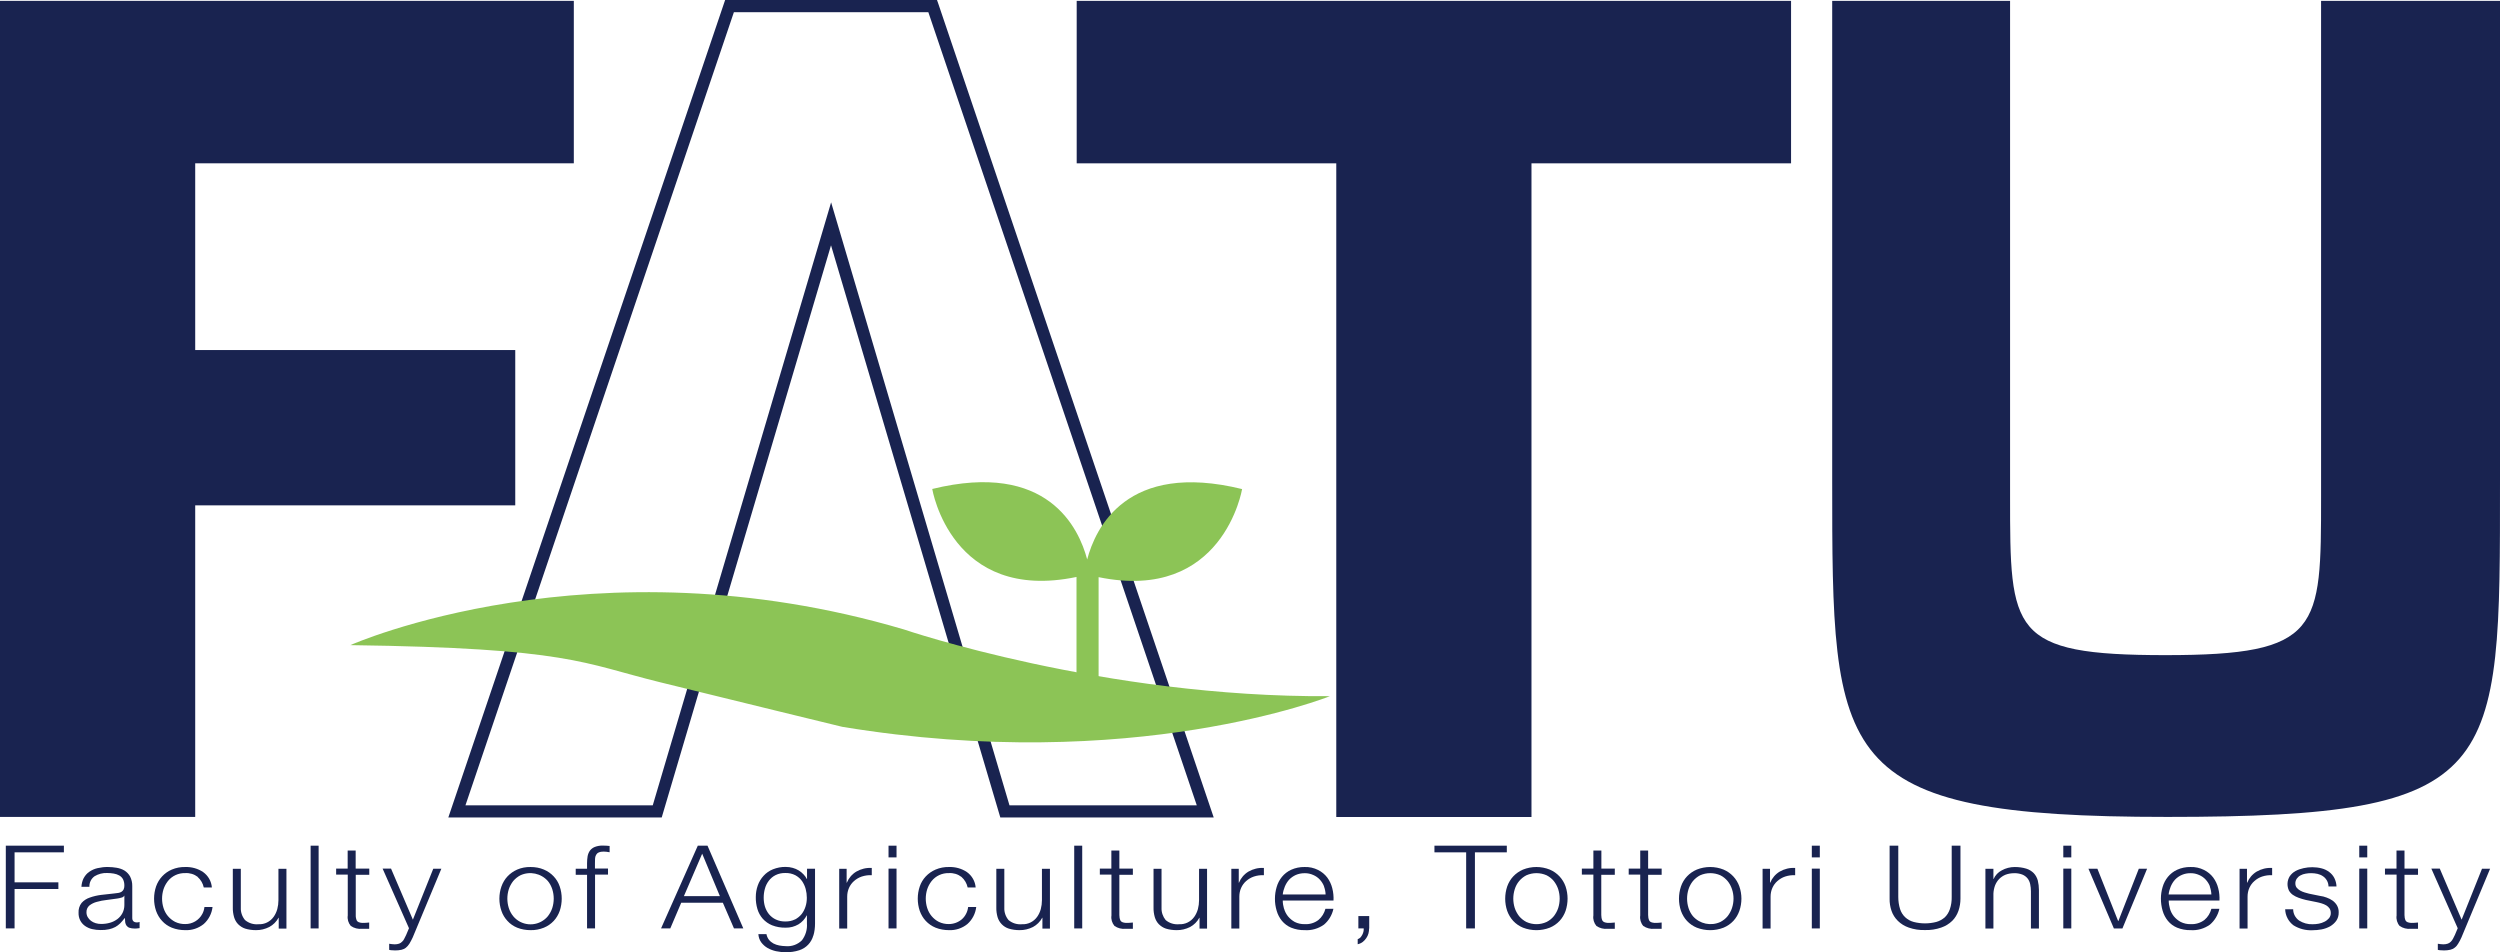 <?xml version="1.0" encoding="UTF-8"?>
<svg id="_レイヤー_1" data-name="レイヤー 1" xmlns="http://www.w3.org/2000/svg" xmlns:xlink="http://www.w3.org/1999/xlink" viewBox="0 0 262.54 100">
  <defs>
    <style>
      .cls-1 {
        fill: none;
      }

      .cls-2 {
        fill: #192350;
      }

      .cls-3 {
        fill: #8cc456;
      }

      .cls-4 {
        clip-path: url(#clippath);
      }
    </style>
    <clipPath id="clippath">
      <rect class="cls-1" width="262.54" height="100"/>
    </clipPath>
  </defs>
  <g class="cls-4">
    <g id="_グループ_18" data-name="グループ 18">
      <path id="_パス_9" data-name="パス 9" class="cls-2" d="M262.54.09v50.38c0,30.8.27,35.32-34.93,35.32s-35.2-5.85-35.2-35.32V.09h18.68v52.06c0,14.19,0,16.65,16.33,16.65s16.33-2.69,16.33-16.65V.09h18.79Z"/>
      <path id="_パス_10" data-name="パス 10" class="cls-2" d="M6.71,88.81v.7H1.53v3.15h4.6v.7H1.53v4.14h-.92v-8.69h6.1Z"/>
      <path id="_パス_11" data-name="パス 11" class="cls-2" d="M8.8,92.2c.14-.26.34-.49.58-.65.26-.18.55-.31.86-.38.36-.08.73-.13,1.1-.12.31,0,.61.03.91.08.29.05.57.14.82.29.24.15.45.37.59.62.16.32.24.67.23,1.03v3.34c0,.3.17.46.5.46.09,0,.18-.02.27-.05v.65c-.09.02-.17.03-.26.03-.1.01-.19.02-.29.01-.18,0-.35-.02-.52-.08-.12-.04-.22-.12-.3-.22-.07-.1-.12-.22-.14-.35-.02-.15-.03-.29-.03-.44h-.03c-.14.19-.3.37-.46.54-.16.15-.33.29-.52.39-.21.11-.43.19-.66.24-.29.06-.58.09-.88.08-.3,0-.61-.03-.9-.1-.27-.06-.52-.18-.74-.33-.21-.15-.38-.34-.5-.57-.13-.25-.19-.54-.18-.82-.02-.37.09-.74.32-1.03.23-.26.53-.45.86-.56.39-.14.79-.23,1.19-.28.45-.05.9-.1,1.35-.15.16-.01.31-.03.47-.06.12-.02.24-.06.34-.13.09-.06.16-.15.21-.25.05-.13.08-.27.07-.41,0-.22-.04-.44-.14-.64-.09-.17-.22-.3-.39-.4-.18-.1-.38-.17-.58-.2-.23-.04-.47-.06-.7-.06-.46-.02-.92.1-1.32.34-.36.26-.56.67-.54,1.11h-.84c.02-.33.1-.65.25-.94M13.04,94.08c-.07.1-.18.17-.31.19-.13.04-.27.07-.41.09-.36.05-.73.1-1.11.15-.35.04-.7.1-1.04.2-.28.07-.55.2-.78.38-.21.18-.32.44-.31.71,0,.18.04.36.13.51.09.15.2.28.34.39.15.11.32.2.5.25.19.06.38.08.58.08.31,0,.63-.04.93-.13.28-.08.54-.21.78-.39.22-.17.39-.38.52-.62.13-.26.2-.54.2-.83v-1h-.03Z"/>
      <path id="_パス_12" data-name="パス 12" class="cls-2" d="M20.77,92.09c-.38-.29-.84-.43-1.32-.4-.71-.02-1.38.29-1.82.84-.2.26-.36.55-.46.86-.2.64-.2,1.32,0,1.96.1.31.25.6.46.85.21.25.47.46.76.61.33.16.7.24,1.06.23.75.01,1.45-.4,1.8-1.07.12-.22.19-.47.22-.72h.85c-.08.69-.41,1.33-.93,1.79-.55.44-1.23.67-1.94.64-.48,0-.96-.08-1.41-.26-.39-.16-.74-.4-1.02-.71-.28-.3-.49-.66-.63-1.05-.28-.83-.28-1.74,0-2.57.28-.8.88-1.44,1.65-1.77.45-.19.92-.28,1.41-.27.67-.02,1.33.16,1.88.53.53.38.87.97.92,1.62h-.85c-.09-.43-.32-.82-.65-1.11"/>
      <path id="_パス_13" data-name="パス 13" class="cls-2" d="M29.27,97.51v-1.13s-.02,0-.02,0c-.22.41-.56.75-.97.97-.44.22-.92.34-1.41.33-.38,0-.76-.05-1.12-.16-.28-.09-.54-.26-.75-.47-.2-.21-.34-.47-.42-.74-.09-.32-.14-.66-.13-1v-4.07h.84v4.09c-.02.47.14.93.44,1.29.39.33.9.49,1.42.44.63.03,1.22-.26,1.59-.78.17-.24.3-.52.38-.81.08-.3.12-.62.12-.93v-3.3h.84v6.28h-.78Z"/>
      <rect id="_長方形_30" data-name="長方形 30" class="cls-2" x="32.62" y="88.81" width=".84" height="8.69"/>
      <path id="_パス_14" data-name="パス 14" class="cls-2" d="M38.78,91.23v.64h-1.42v4.22c-.01.2.03.41.11.59.08.14.27.22.57.24.24,0,.49-.01.73-.04v.66c-.12,0-.25,0-.38,0s-.25,0-.37,0c-.42.04-.83-.06-1.18-.3-.26-.31-.38-.71-.32-1.1v-4.29h-1.22v-.63h1.21v-1.9h.84v1.9h1.42Z"/>
      <path id="_パス_15" data-name="パス 15" class="cls-2" d="M41.07,91.23l2.29,5.35,2.14-5.35h.85l-3.01,7.22c-.11.23-.22.45-.35.66-.1.16-.22.29-.36.41-.13.11-.29.18-.46.22-.22.05-.44.07-.66.07-.17,0-.3-.01-.39-.02-.08,0-.17-.02-.25-.04v-.64c.1.02.2.03.29.04.1.01.19.02.29.02.16,0,.31-.02.46-.07.12-.04.22-.11.31-.2.1-.09.18-.19.23-.31.06-.12.13-.26.2-.4l.3-.71-2.77-6.26h.9Z"/>
      <path id="_パス_16" data-name="パス 16" class="cls-2" d="M57.12,91.32c.78.33,1.39.97,1.66,1.77.28.83.28,1.73,0,2.57-.14.39-.35.75-.63,1.05-.29.31-.64.55-1.03.71-.44.18-.92.27-1.4.26-.48,0-.96-.08-1.41-.26-.39-.16-.74-.4-1.02-.71-.28-.3-.5-.66-.63-1.05-.29-.83-.29-1.74,0-2.57.14-.39.35-.75.63-1.05.29-.31.64-.55,1.02-.72.44-.19.92-.28,1.41-.27.48,0,.96.08,1.4.27M54.65,91.92c-.29.15-.55.36-.76.61-.2.26-.36.55-.46.86-.2.64-.2,1.32,0,1.96.1.31.25.6.46.86.83,1.01,2.32,1.15,3.33.32.12-.1.22-.2.32-.32.2-.26.36-.55.46-.86.2-.64.2-1.32,0-1.96-.1-.31-.25-.6-.46-.86-.72-.82-1.9-1.07-2.89-.61"/>
      <path id="_パス_17" data-name="パス 17" class="cls-2" d="M62.49,91.87v5.63h-.84v-5.63h-1.19v-.64h1.19v-.58c0-.25.02-.5.06-.74.04-.21.12-.41.25-.59.13-.17.31-.3.51-.38.27-.1.56-.15.84-.14.12,0,.24,0,.35.01s.23.02.36.03v.66c-.12-.02-.22-.03-.32-.05-.1-.01-.2-.02-.3-.02-.18,0-.37.02-.54.1-.12.05-.21.15-.27.26-.06.12-.1.25-.1.39,0,.14-.01.3-.01.48v.55h1.37v.64h-1.37Z"/>
      <path id="_パス_18" data-name="パス 18" class="cls-2" d="M74.3,88.81l3.76,8.69h-.98l-1.17-2.7h-4.37l-1.15,2.7h-.97l3.86-8.69h1.02ZM75.6,94.11l-1.86-4.46-1.92,4.46h3.78Z"/>
      <path id="_パス_19" data-name="パス 19" class="cls-2" d="M85.41,98.25c-.2.73-.75,1.31-1.47,1.54-.46.15-.95.22-1.43.21-.34,0-.68-.04-1.02-.11-.31-.07-.61-.18-.89-.34-.26-.15-.48-.35-.66-.59-.18-.25-.28-.55-.3-.86h.85c.04.22.13.42.26.59.13.16.29.29.47.39.19.1.4.17.61.21.23.04.45.07.68.07.63.06,1.26-.17,1.71-.62.38-.51.57-1.13.52-1.76v-.85h-.02c-.2.39-.5.71-.87.94-.41.24-.87.36-1.34.35-.49.01-.97-.07-1.43-.25-.37-.15-.71-.39-.98-.69-.26-.3-.45-.64-.56-1.02-.12-.41-.18-.83-.17-1.26,0-.42.07-.83.21-1.22.13-.37.34-.72.61-1.01.27-.3.61-.53.98-.68.43-.17.88-.26,1.34-.25.25,0,.5.03.74.1.22.06.43.15.63.27.18.11.35.25.5.41.14.14.26.31.35.49h.02v-1.08h.84v5.76c0,.42-.05.85-.17,1.25M83.47,96.57c.27-.14.51-.33.7-.56.19-.24.33-.51.42-.8.1-.3.14-.61.14-.93,0-.31-.04-.62-.12-.92-.08-.3-.21-.58-.39-.84-.18-.25-.42-.46-.7-.61-.32-.16-.67-.24-1.03-.23-.36-.01-.72.06-1.04.22-.28.14-.52.34-.71.59-.19.25-.33.53-.41.83-.09.31-.13.63-.13.95,0,.31.04.63.13.93.09.29.23.56.42.8.2.24.44.43.72.56.32.15.67.22,1.03.21.34,0,.67-.06.97-.21"/>
      <path id="_パス_20" data-name="パス 20" class="cls-2" d="M88.91,91.23v1.47h.02c.2-.49.55-.9,1-1.17.49-.28,1.05-.42,1.62-.38v.76c-.36-.02-.71.03-1.05.14-.3.1-.57.26-.81.47-.23.2-.41.45-.53.72-.13.29-.19.6-.19.92v3.35h-.84v-6.27h.78Z"/>
      <path id="_パス_21" data-name="パス 21" class="cls-2" d="M94.15,90.04h-.84v-1.23h.84v1.23ZM94.15,97.5h-.84v-6.28h.84v6.28Z"/>
      <path id="_パス_22" data-name="パス 22" class="cls-2" d="M100.97,92.09c-.38-.29-.84-.43-1.32-.4-.71-.02-1.38.29-1.82.84-.2.26-.36.55-.46.86-.2.64-.2,1.32,0,1.96.1.31.25.6.46.85.21.25.46.46.76.61.33.16.7.24,1.06.23.5,0,.98-.18,1.36-.5.18-.16.33-.35.44-.57.12-.22.19-.47.22-.72h.85c-.08.69-.41,1.33-.93,1.79-.54.44-1.23.67-1.93.64-.48,0-.96-.08-1.41-.26-.39-.16-.74-.4-1.03-.71-.28-.3-.49-.66-.63-1.05-.28-.83-.28-1.74,0-2.57.13-.39.35-.75.63-1.05.29-.31.64-.55,1.03-.72.45-.19.92-.28,1.41-.27.67-.02,1.33.16,1.88.53.53.38.87.97.92,1.62h-.84c-.09-.43-.32-.82-.65-1.11"/>
      <path id="_パス_23" data-name="パス 23" class="cls-2" d="M109.47,97.51v-1.13s-.02,0-.02,0c-.22.41-.56.75-.97.97-.44.22-.92.34-1.42.33-.38,0-.76-.05-1.12-.16-.57-.18-1.01-.64-1.18-1.21-.09-.32-.14-.66-.13-1v-4.07h.84v4.09c-.02.47.14.93.44,1.29.39.33.9.49,1.42.44.63.03,1.22-.26,1.59-.78.17-.24.3-.52.38-.81.08-.3.12-.62.12-.93v-3.3h.84v6.28h-.78Z"/>
      <rect id="_長方形_31" data-name="長方形 31" class="cls-2" x="112.81" y="88.81" width=".84" height="8.69"/>
      <path id="_パス_24" data-name="パス 24" class="cls-2" d="M118.97,91.23v.64h-1.42v4.22c0,.2.03.41.12.59.08.14.27.22.57.24.24,0,.49-.01.73-.04v.66c-.13,0-.25,0-.38,0s-.25,0-.37,0c-.42.04-.83-.06-1.18-.3-.26-.31-.38-.71-.32-1.1v-4.29h-1.22v-.63h1.21v-1.9h.84v1.9h1.42Z"/>
      <path id="_パス_25" data-name="パス 25" class="cls-2" d="M125.97,97.51v-1.13s-.02,0-.02,0c-.22.41-.56.75-.97.97-.44.22-.92.34-1.42.33-.38,0-.76-.05-1.12-.16-.28-.09-.54-.26-.75-.47-.2-.21-.34-.47-.42-.74-.09-.32-.14-.66-.13-1v-4.07h.84v4.09c-.02.47.14.93.43,1.29.39.33.9.49,1.42.44.63.03,1.22-.26,1.59-.78.17-.24.3-.52.38-.81.08-.3.12-.62.12-.93v-3.3h.84v6.28h-.78Z"/>
      <path id="_パス_26" data-name="パス 26" class="cls-2" d="M130.09,91.23v1.47h.02c.2-.49.55-.9,1-1.17.49-.28,1.05-.42,1.62-.38v.76c-.36-.02-.71.03-1.05.14-.3.1-.57.26-.81.47-.23.2-.41.45-.53.72-.13.29-.19.6-.19.92v3.35h-.84v-6.27h.78Z"/>
      <path id="_パス_27" data-name="パス 27" class="cls-2" d="M134.85,95.43c.08.29.22.56.41.8.2.24.44.44.71.59.32.16.68.24,1.04.23.52.03,1.04-.12,1.45-.44.36-.3.61-.71.73-1.17h.84c-.14.65-.48,1.23-.99,1.66-.59.42-1.31.63-2.03.58-.49.01-.97-.08-1.42-.26-.38-.16-.71-.41-.97-.72-.25-.31-.44-.67-.55-1.06-.12-.41-.19-.84-.18-1.27,0-.41.06-.82.18-1.22.11-.39.3-.75.55-1.06.26-.32.6-.58.97-.75.44-.2.93-.3,1.41-.29.49-.02.98.09,1.42.31.38.19.71.46.96.79.25.34.43.72.53,1.13.11.42.15.86.13,1.29h-5.33c0,.29.05.58.13.86M139.05,93.09c-.1-.26-.25-.5-.44-.71-.19-.21-.43-.38-.69-.49-.29-.13-.6-.2-.92-.19-.32,0-.64.06-.93.19-.26.12-.49.28-.69.49-.19.21-.34.46-.45.72-.11.27-.19.55-.22.83h4.5c-.01-.29-.07-.57-.17-.84"/>
      <path id="_パス_28" data-name="パス 28" class="cls-2" d="M143.78,97.5c0,.18-.03.36-.07.53-.05.17-.12.34-.23.49-.1.15-.23.29-.37.4-.16.12-.34.2-.53.24v-.53c.11-.04.21-.1.29-.18.08-.09.14-.19.2-.3.06-.11.09-.22.12-.34.02-.1.03-.21.02-.31h-.56v-1.3h1.14v1.3Z"/>
      <path id="_パス_29" data-name="パス 29" class="cls-2" d="M158.24,88.81v.7h-3.35v7.99h-.92v-7.99h-3.33v-.7h7.6Z"/>
      <path id="_パス_30" data-name="パス 30" class="cls-2" d="M162.75,91.32c.78.33,1.38.97,1.66,1.77.28.83.28,1.73,0,2.57-.14.39-.35.75-.63,1.05-.29.31-.64.55-1.03.71-.9.35-1.9.35-2.81,0-.39-.16-.74-.4-1.03-.71-.28-.31-.49-.66-.63-1.05-.28-.83-.28-1.73,0-2.57.14-.39.35-.75.63-1.05.29-.31.64-.55,1.03-.72.9-.36,1.91-.36,2.81,0M160.29,91.92c-.29.15-.55.36-.76.61-.21.25-.36.54-.46.86-.2.64-.2,1.32,0,1.96.1.31.26.6.46.86.21.25.47.46.76.61.68.31,1.45.31,2.13,0,.29-.15.55-.35.76-.61.2-.26.36-.55.46-.86.2-.64.2-1.32,0-1.96-.1-.31-.26-.6-.46-.86-.21-.26-.47-.46-.76-.61-.68-.3-1.45-.3-2.13,0"/>
      <path id="_パス_31" data-name="パス 31" class="cls-2" d="M169.58,91.23v.64h-1.42v4.22c0,.2.03.41.12.59.08.14.27.22.57.24.24,0,.49-.01.73-.04v.66c-.13,0-.25,0-.38,0s-.25,0-.37,0c-.42.04-.83-.06-1.18-.3-.26-.31-.38-.71-.32-1.1v-4.29h-1.21v-.63h1.21v-1.9h.84v1.9h1.42Z"/>
      <path id="_パス_32" data-name="パス 32" class="cls-2" d="M174.5,91.23v.64h-1.42v4.22c0,.2.03.41.12.59.07.14.27.22.57.24.24,0,.49-.01.73-.04v.66c-.12,0-.25,0-.38,0s-.25,0-.37,0c-.42.04-.83-.06-1.18-.3-.26-.3-.38-.71-.32-1.1v-4.29h-1.21v-.63h1.21v-1.9h.83v1.9h1.42Z"/>
      <path id="_パス_33" data-name="パス 33" class="cls-2" d="M181,91.32c.78.33,1.38.97,1.66,1.77.29.83.29,1.74,0,2.57-.14.39-.35.75-.63,1.05-.29.31-.64.55-1.03.71-.9.35-1.9.35-2.81,0-.39-.16-.74-.4-1.03-.71-.28-.3-.49-.66-.63-1.05-.28-.83-.28-1.73,0-2.57.27-.8.88-1.44,1.66-1.77.9-.36,1.91-.36,2.81,0M178.54,91.92c-.29.15-.55.36-.76.61-.2.25-.36.55-.46.86-.2.64-.2,1.32,0,1.96.1.31.25.6.46.86.72.82,1.9,1.07,2.89.61.29-.15.55-.35.76-.61.2-.26.36-.55.46-.86.21-.64.21-1.33,0-1.96-.1-.31-.25-.6-.46-.86-.21-.25-.46-.46-.76-.61-.68-.3-1.45-.3-2.13,0"/>
      <path id="_パス_34" data-name="パス 34" class="cls-2" d="M185.88,91.23v1.47h.02c.2-.49.55-.9,1-1.17.49-.28,1.05-.42,1.62-.38v.76c-.36-.02-.71.03-1.05.14-.3.1-.57.26-.81.47-.23.2-.41.45-.53.72-.13.29-.19.6-.19.92v3.35h-.84v-6.27h.78Z"/>
      <path id="_パス_35" data-name="パス 35" class="cls-2" d="M191.11,90.04h-.84v-1.23h.84v1.23ZM191.11,97.5h-.84v-6.28h.84v6.28Z"/>
      <path id="_パス_36" data-name="パス 36" class="cls-2" d="M199.35,88.81v5.38c0,.44.06.87.19,1.28.21.67.75,1.17,1.43,1.35.78.2,1.59.2,2.37,0,.33-.09.63-.26.89-.48.25-.24.43-.54.54-.87.14-.41.2-.85.19-1.28v-5.38h.92v5.57c0,.43-.07.86-.21,1.27-.14.4-.36.76-.65,1.05-.33.32-.72.56-1.16.71-.55.19-1.13.28-1.71.26-.58.02-1.15-.07-1.7-.26-.43-.15-.83-.39-1.15-.71-.3-.3-.53-.66-.66-1.05-.14-.41-.21-.84-.2-1.27v-5.57h.92Z"/>
      <path id="_パス_37" data-name="パス 37" class="cls-2" d="M209.34,91.23v1.08h.02c.17-.39.48-.72.86-.91.41-.23.88-.35,1.36-.35.41,0,.82.05,1.21.17.3.09.57.26.79.48.2.21.34.48.42.76.08.33.12.67.12,1.01v4.04h-.84v-3.92c0-.25-.03-.5-.08-.75-.05-.22-.14-.43-.28-.6-.15-.18-.33-.31-.55-.4-.27-.1-.56-.15-.85-.14-.31,0-.62.05-.91.16-.25.1-.48.26-.67.45-.19.2-.33.43-.43.68-.1.28-.16.57-.17.86v3.66h-.84v-6.27h.83Z"/>
      <path id="_パス_38" data-name="パス 38" class="cls-2" d="M217.52,90.04h-.84v-1.23h.84v1.23ZM217.52,97.5h-.84v-6.28h.84v6.28Z"/>
      <path id="_パス_39" data-name="パス 39" class="cls-2" d="M220.26,91.23l2.18,5.5h.02l2.15-5.5h.87l-2.59,6.27h-.9l-2.67-6.27h.94Z"/>
      <path id="_パス_40" data-name="パス 40" class="cls-2" d="M227.88,95.43c.08.29.22.56.41.8.2.24.44.44.72.59.32.16.68.24,1.04.23.52.03,1.04-.13,1.45-.44.36-.3.61-.71.73-1.17h.84c-.14.65-.49,1.23-.99,1.66-.59.42-1.31.63-2.03.58-.49.01-.97-.08-1.42-.26-.38-.16-.71-.4-.97-.72-.25-.31-.44-.67-.55-1.06-.12-.41-.18-.84-.18-1.27,0-.41.06-.82.18-1.22.11-.39.3-.75.55-1.06.26-.32.6-.58.97-.75.44-.2.93-.3,1.41-.29.49-.02.98.09,1.42.31.38.19.71.46.96.79.25.34.43.72.53,1.13.11.42.15.86.13,1.29h-5.33c0,.29.05.58.13.86M232.08,93.09c-.1-.26-.25-.5-.44-.71-.19-.21-.43-.38-.69-.49-.29-.13-.6-.2-.92-.19-.61-.01-1.2.24-1.62.68-.19.21-.34.46-.45.72-.11.27-.19.55-.22.83h4.49c-.01-.29-.07-.57-.17-.84"/>
      <path id="_パス_41" data-name="パス 41" class="cls-2" d="M235.97,91.23v1.47h.02c.2-.49.55-.9,1-1.17.49-.28,1.05-.42,1.62-.38v.76c-.36-.02-.71.03-1.05.14-.3.1-.57.26-.81.47-.23.2-.41.45-.53.72-.13.29-.19.6-.19.92v3.35h-.84v-6.27h.78Z"/>
      <path id="_パス_42" data-name="パス 42" class="cls-2" d="M244.35,92.45c-.1-.17-.23-.32-.4-.43-.17-.12-.37-.2-.57-.25-.42-.09-.85-.1-1.26-.02-.19.03-.37.09-.53.18-.16.08-.29.2-.39.34-.1.15-.16.33-.15.51,0,.16.04.31.14.44.1.12.22.22.36.3.15.09.31.15.47.2.17.05.33.1.47.13l1.13.23c.25.03.49.09.72.18.23.08.44.19.64.33.18.14.34.31.45.51.12.22.18.47.17.72.01.31-.08.62-.25.87-.17.24-.4.44-.65.59-.28.15-.58.26-.89.32-.32.06-.65.09-.98.09-.7.03-1.39-.15-1.98-.52-.53-.4-.85-1.02-.87-1.68h.84c0,.47.24.91.62,1.18.42.27.92.41,1.43.39.21,0,.43-.02.64-.06.21-.04.42-.11.61-.21.18-.09.34-.22.47-.37.12-.16.19-.35.18-.55,0-.17-.04-.33-.13-.47-.09-.13-.21-.24-.34-.32-.16-.09-.32-.16-.49-.21-.19-.06-.37-.1-.56-.14l-1.09-.22c-.26-.06-.52-.14-.77-.23-.22-.08-.42-.18-.61-.31-.17-.12-.31-.28-.41-.46-.22-.48-.19-1.04.09-1.49.16-.23.37-.42.61-.55.26-.14.55-.24.84-.3.3-.07.61-.1.92-.1.33,0,.66.04.97.12.29.07.56.2.8.38.23.17.41.38.54.63.14.28.22.58.23.89h-.84c0-.21-.06-.43-.16-.61"/>
      <path id="_パス_43" data-name="パス 43" class="cls-2" d="M248.6,90.04h-.84v-1.23h.84v1.23ZM248.6,97.5h-.84v-6.28h.84v6.28Z"/>
      <path id="_パス_44" data-name="パス 44" class="cls-2" d="M253.93,91.23v.64h-1.42v4.22c0,.2.03.41.12.59.08.14.27.22.57.24.24,0,.49-.01.73-.04v.66c-.12,0-.25,0-.37,0s-.25,0-.38,0c-.42.04-.83-.06-1.18-.3-.26-.3-.38-.71-.32-1.1v-4.29h-1.22v-.63h1.21v-1.9h.84v1.9h1.42Z"/>
      <path id="_パス_45" data-name="パス 45" class="cls-2" d="M256.22,91.23l2.29,5.35,2.14-5.35h.85l-3.01,7.22c-.1.23-.22.45-.35.66-.09.16-.21.3-.36.41-.13.11-.29.18-.46.22-.22.05-.44.07-.66.07-.17,0-.3-.01-.4-.02-.08,0-.17-.02-.25-.04v-.64c.1.02.19.03.29.04.1.01.19.02.29.02.16,0,.31-.02.46-.07.12-.04.23-.11.32-.2.09-.09.17-.19.23-.31.07-.12.13-.26.2-.4l.3-.71-2.77-6.26h.9Z"/>
      <path id="_パス_46" data-name="パス 46" class="cls-2" d="M54.11,36.76v16.31H20.5v32.72H0V.09h60.26v17.06H20.5v19.61h33.62Z"/>
      <path id="_パス_47" data-name="パス 47" class="cls-2" d="M160.82,85.8h-20.49V17.15h-27.26V.09h75.02v17.06h-27.26v68.65Z"/>
      <path id="_パス_48" data-name="パス 48" class="cls-2" d="M127.46,85.85h-22.41l-17.78-60.09-17.78,60.09h-22.41L76.15,0h22.25l.15.43,28.91,85.42ZM106.01,84.57h19.67L97.49,1.28h-20.42l-28.19,83.29h19.67l18.73-63.32,18.73,63.32Z"/>
      <path id="_パス_49" data-name="パス 49" class="cls-3" d="M114.17,58.75c-.86-3.26-4.13-10.38-16.27-7.4,0,0,1.99,11.98,15.15,9.24v14.17h2.32v-14.15c13.09,2.69,15.07-9.25,15.07-9.25-12.14-2.98-15.42,4.14-16.27,7.4"/>
      <path id="_パス_50" data-name="パス 50" class="cls-3" d="M139.64,73.12s-20.62,8.25-51.18,3.21c0,0-11.1-2.7-19.17-4.69-8.08-1.99-9.53-3.58-32.5-3.89,0,0,25.39-11.33,58.13-1.65,0,0,21.01,7.17,44.72,7.01"/>
    </g>
  </g>
</svg>